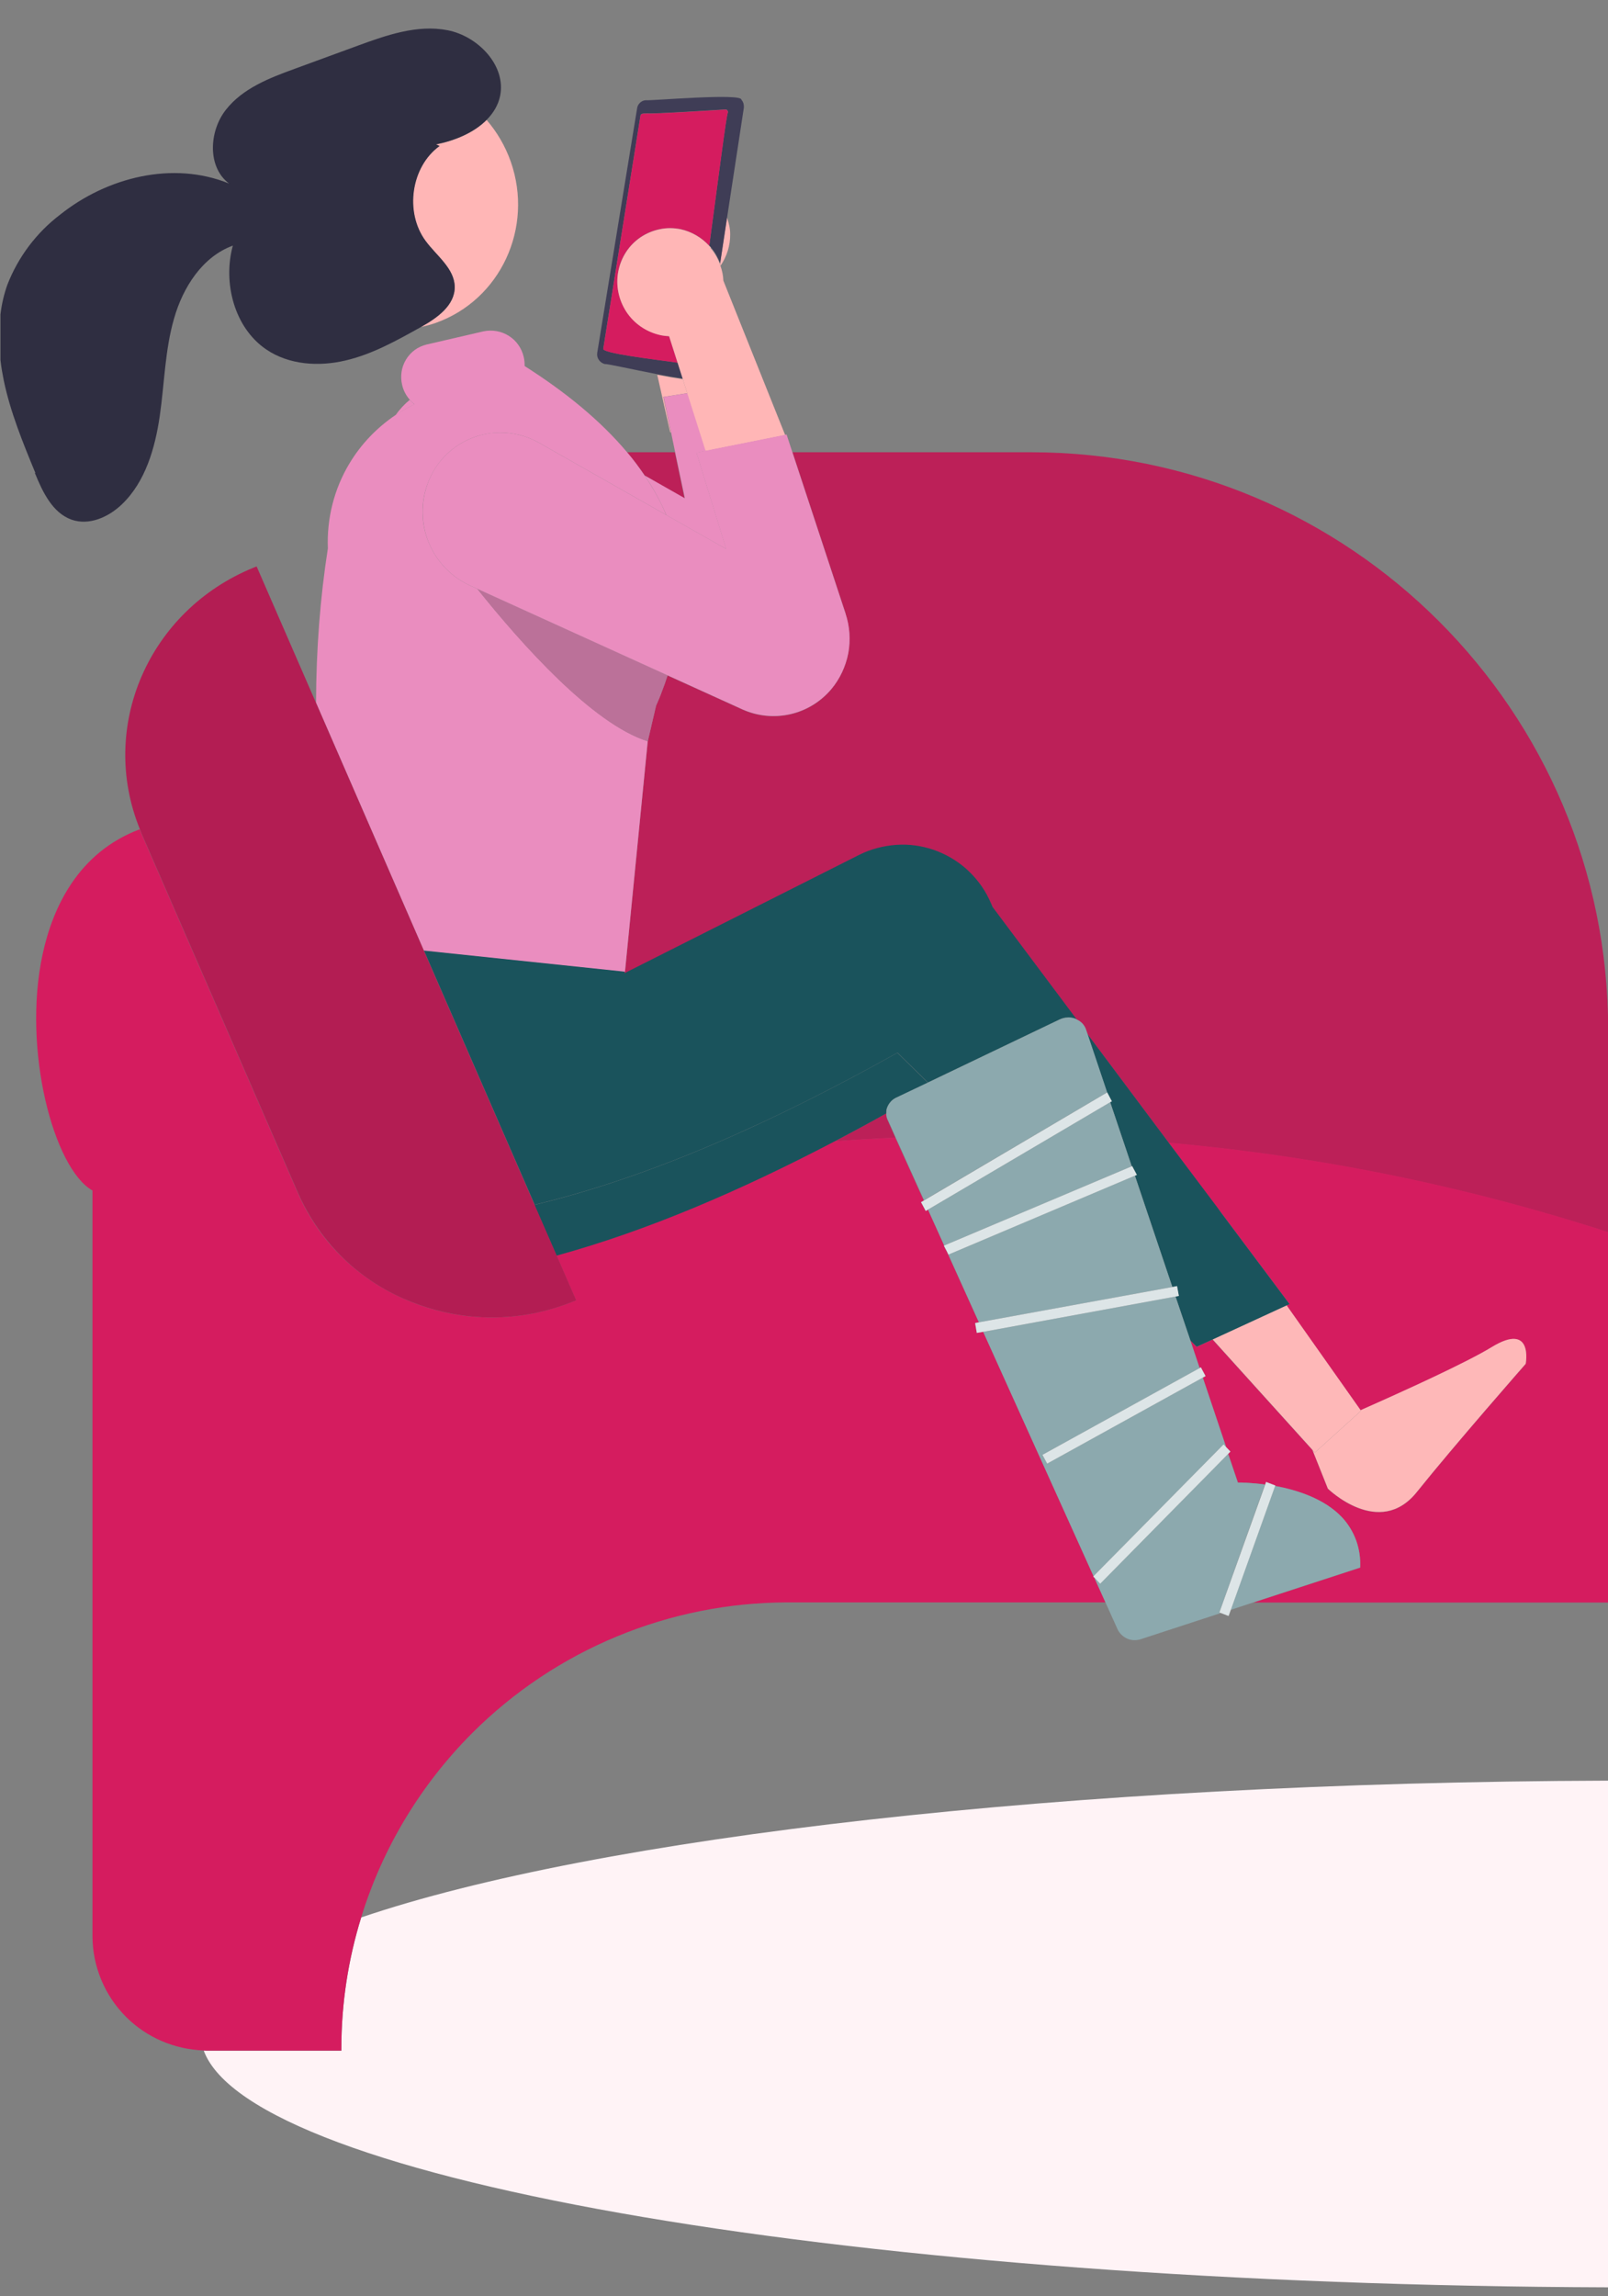<svg width="117" height="167" viewBox="0 0 117 167" fill="none" xmlns="http://www.w3.org/2000/svg">
<rect x="0" y="0" width="117" height="167" fill="#808080" stroke="none"/>
<g clip-path="url(#clip0_6985_10341)">
<path d="M24.838 148.969V149.145H15.099C15.011 149.145 14.912 149.145 14.823 149.134C18.32 158.641 62.57 166.176 117 166.352V129.503C77.503 129.624 43.378 133.634 26.283 139.451C25.334 142.513 24.838 145.719 24.838 148.98V148.969Z" fill="#FFF3F6"/>
<path d="M64.478 81.065C64.478 81.065 64.489 80.999 64.489 80.966C63.221 81.671 61.963 82.354 60.706 83.015C62.195 82.894 63.673 82.817 65.151 82.739L64.611 81.528C64.533 81.384 64.5 81.23 64.478 81.076V81.065Z" fill="#BC2058"/>
<path d="M49.809 36.24L49.103 32.891H45.629C46.092 33.453 46.522 34.014 46.919 34.598L49.809 36.24Z" fill="#BC2058"/>
<path d="M61.522 44.634C61.831 45.559 61.897 46.551 61.721 47.52C61.533 48.479 61.114 49.382 60.485 50.131C59.713 51.045 58.676 51.684 57.507 51.949C56.349 52.213 55.125 52.103 54.033 51.607L48.574 49.129C48.452 49.492 48.331 49.856 48.188 50.219C48.044 50.583 47.901 50.957 47.735 51.332L47.129 53.932L45.474 70.688H45.441V70.82L62.559 62.194C63.386 61.786 64.29 61.544 65.217 61.489C66.143 61.434 67.07 61.555 67.941 61.852C68.812 62.15 69.618 62.624 70.312 63.24C71.007 63.857 71.57 64.596 71.967 65.433C72.055 65.62 72.143 65.807 72.221 66.006L78.364 74.213C78.496 74.279 78.629 74.356 78.739 74.477C78.86 74.609 78.96 74.763 79.015 74.94L79.103 75.193L85.037 83.125C95.89 84.083 106.61 86.275 117.011 89.624V74.891C117.011 51.695 98.207 32.891 75.011 32.891H57.662L61.533 44.634H61.522Z" fill="#BC2058"/>
<path d="M24.838 149.145V148.969C24.838 145.708 25.334 142.502 26.283 139.439C27.827 134.427 30.584 129.822 34.356 126.044C40.445 119.963 48.695 116.548 57.309 116.537H80.437L79.621 114.73L79.544 114.653L79.566 114.631L71.537 96.851L71.073 96.939L70.941 96.223L71.217 96.168L68.889 91.023L68.669 90.593H68.702L67.522 87.971L67.356 88.071L67.014 87.432L67.213 87.311L65.139 82.728C63.661 82.805 62.173 82.882 60.695 83.003C53.867 86.572 47.117 89.481 40.489 91.298L41.911 94.57L41.713 94.647C39.827 95.418 37.809 95.815 35.779 95.815C33.805 95.815 31.842 95.441 30 94.713C28.158 93.997 26.47 92.929 25.037 91.574C23.603 90.208 22.467 88.577 21.672 86.76L10.29 60.629C10.246 60.519 10.213 60.42 10.169 60.31C5.691 61.995 3.838 65.983 3.099 69.409C1.61 76.327 3.904 84.986 6.728 86.583V140.783C6.728 142.998 7.61 145.124 9.176 146.688C10.676 148.186 12.695 149.046 14.812 149.123C14.9 149.123 15 149.134 15.088 149.134H24.827L24.838 149.145Z" fill="#D51C5F"/>
<path d="M88.643 87.906L88.864 88.214L93.827 94.846L93.618 94.945L99 102.568C102.287 101.114 106.71 99.109 108.529 97.986C111.596 96.102 111.011 99.197 111.011 99.197C111.011 99.197 105.827 105.102 103.092 108.517C100.357 111.932 96.618 108.275 96.618 108.275L95.493 105.455L88.224 97.424L87.077 97.953L86.614 97.49L87.287 99.495L87.375 99.451L87.717 100.09L87.518 100.2L89.217 105.256L89.526 105.576L89.371 105.73L90.077 107.823H90.21C90.21 107.823 90.993 107.823 92.052 107.966L92.118 107.79L92.79 108.043V108.076C94.379 108.374 96.375 109.013 97.654 110.368C98.107 110.853 98.46 111.425 98.68 112.053C98.912 112.681 99 113.342 98.967 114.014L91.202 116.548H117V89.602C106.61 86.242 95.89 84.061 85.026 83.103L88.632 87.928L88.643 87.906Z" fill="#D51C5F"/>
<path d="M52.434 19.318C52.886 18.646 53.14 17.853 53.129 17.027C53.129 16.608 53.029 16.212 52.897 15.826L52.39 19.175C52.39 19.175 52.423 19.274 52.434 19.318Z" fill="#FFB6B6"/>
<path d="M50.007 28.594L49.687 27.58C49.158 27.503 48.507 27.393 47.823 27.261L48.761 31.436H48.805L48.264 28.869L50.007 28.594Z" fill="#FFB6B6"/>
<path d="M95.669 105.642L95.493 105.444L96.618 108.264C96.618 108.264 100.357 111.921 103.092 108.506C105.827 105.091 111.011 99.186 111.011 99.186C111.011 99.186 111.596 96.102 108.529 97.975C106.71 99.087 102.287 101.103 99 102.557L99.033 102.601L95.669 105.642Z" fill="#FEB8B8"/>
<path d="M88.644 87.905L88.864 88.214L88.644 87.905Z" fill="#FEB8B8"/>
<path d="M95.493 105.443L95.669 105.641L99.033 102.601L99 102.557L93.618 94.934L88.235 97.412L95.493 105.443Z" fill="#FEB8B8"/>
<path d="M29.813 29.079C29.427 29.399 29.074 29.773 28.787 30.192C29.228 29.905 29.68 29.63 30.155 29.41C30.033 29.31 29.923 29.2 29.813 29.079Z" fill="#EA8DBF"/>
<path d="M46.919 34.598C47.537 35.512 48.066 36.47 48.485 37.462L52.842 39.929L50.68 32.923L51.364 32.791L50.029 28.594L48.287 28.869L48.827 31.447L49.125 32.89L49.831 36.239L46.941 34.598H46.919Z" fill="#EA8DBF"/>
<path d="M64.533 80.591C64.588 80.426 64.688 80.272 64.798 80.14C64.919 80.007 65.063 79.897 65.217 79.831L67.511 78.74L65.294 76.57C56.339 81.561 47.504 85.56 38.879 87.631L40.489 91.321C47.118 89.503 53.868 86.595 60.695 83.026C61.952 82.365 63.221 81.682 64.478 80.977C64.478 80.856 64.478 80.723 64.522 80.613L64.533 80.591Z" fill="#1A535C"/>
<path d="M80.559 79.445L80.901 80.095L80.779 80.162L82.346 84.821L82.379 84.81L82.721 85.449L82.577 85.504L85.301 93.601L85.643 93.535L85.776 94.251L85.533 94.295L86.614 97.49L87.077 97.942L88.235 97.413L93.618 94.934L93.827 94.846L88.864 88.214L88.643 87.906L85.026 83.092L79.092 75.16L80.548 79.457L80.559 79.445Z" fill="#1A535C"/>
<path d="M38.89 87.619C47.515 85.548 56.36 81.549 65.305 76.559L67.522 78.729L77.096 74.146C77.283 74.058 77.493 74.003 77.691 74.003C77.901 74.003 78.099 74.036 78.298 74.124C78.32 74.124 78.342 74.157 78.364 74.168L72.221 65.961C72.143 65.763 72.055 65.576 71.967 65.388C71.57 64.551 70.996 63.813 70.312 63.196C69.618 62.579 68.812 62.116 67.941 61.808C67.07 61.511 66.143 61.378 65.217 61.444C64.29 61.511 63.386 61.742 62.559 62.15L45.441 70.775V70.643L30.838 69.112L38.89 87.586V87.619Z" fill="#1A535C"/>
<path d="M31.721 10.505L31.974 10.627C29.901 12.114 29.404 15.441 30.96 17.534C31.765 18.613 33.066 19.528 33.077 20.872C33.099 22.227 31.809 23.13 30.64 23.78C30.982 23.703 31.335 23.615 31.677 23.494C36.408 21.83 38.857 16.564 37.158 11.739C36.75 10.594 36.154 9.591 35.404 8.721C34.478 9.668 33.055 10.241 31.71 10.516L31.721 10.505Z" fill="#FFB6B6"/>
<path d="M49.302 26.369C47.581 26.127 43.721 25.686 43.897 25.345L46.599 8.423C46.621 8.181 46.974 8.28 47.118 8.236C47.052 8.324 52.765 7.961 52.765 7.961C52.776 7.961 52.787 7.961 52.809 7.961C52.864 7.961 52.908 7.994 52.93 8.038C52.963 8.082 52.974 8.137 52.963 8.181C52.853 8.269 52.246 13.161 51.607 17.864C51.64 17.909 51.684 17.942 51.717 17.975C52.015 18.327 52.236 18.724 52.401 19.142L52.908 15.793L54.121 7.851C54.133 7.74 54.121 7.641 54.099 7.531C54.066 7.432 54.022 7.333 53.945 7.256C54.033 6.749 47.261 7.344 47.008 7.289C46.842 7.289 46.699 7.355 46.577 7.465C46.456 7.575 46.379 7.718 46.357 7.873L43.456 25.653C43.423 25.84 43.467 26.027 43.577 26.182C43.688 26.336 43.853 26.446 44.03 26.479C44.151 26.446 46.059 26.876 47.824 27.217C48.496 27.349 49.158 27.46 49.688 27.537L49.302 26.325V26.369Z" fill="#3F3D56"/>
<path d="M48.055 24.364C47.041 24.144 46.147 23.538 45.574 22.667C45 21.797 44.791 20.739 44.989 19.726C45.077 19.23 45.265 18.746 45.551 18.327C45.827 17.897 46.191 17.534 46.61 17.247C47.029 16.961 47.504 16.763 48.011 16.663C48.507 16.564 49.026 16.564 49.522 16.663C50.327 16.84 51.055 17.269 51.607 17.875C52.246 13.171 52.864 8.28 52.963 8.192C52.963 8.137 52.963 8.093 52.93 8.049C52.897 8.005 52.853 7.983 52.809 7.972C52.798 7.972 52.787 7.972 52.765 7.972C52.765 7.972 47.051 8.335 47.118 8.247C46.974 8.291 46.621 8.192 46.599 8.434L43.897 25.355C43.721 25.686 47.581 26.137 49.301 26.38L48.684 24.452C48.474 24.452 48.265 24.419 48.055 24.375V24.364Z" fill="#D51C5F"/>
<path d="M30.838 69.133L45.441 70.665H45.474L47.128 53.92L47.735 51.32C47.901 50.946 48.055 50.582 48.187 50.208C48.331 49.855 48.452 49.492 48.573 49.117C48.452 49.48 48.331 49.844 48.187 50.197C48.044 50.56 47.901 50.935 47.735 51.309L47.128 53.909C43.147 52.653 37.996 46.903 34.731 42.827L34.268 42.617C32.878 42.001 31.787 40.877 31.202 39.478C30.617 38.079 30.595 36.503 31.147 35.093C31.412 34.388 31.82 33.749 32.338 33.198C32.856 32.659 33.485 32.218 34.18 31.921C34.875 31.623 35.614 31.469 36.375 31.458C37.125 31.458 37.875 31.601 38.57 31.887C38.757 31.965 38.945 32.053 39.132 32.152L48.474 37.451C48.066 36.459 47.526 35.512 46.908 34.587C46.511 34.003 46.092 33.43 45.617 32.879C43.698 30.599 41.173 28.527 38.173 26.622C38.173 26.401 38.161 26.181 38.106 25.961C37.963 25.333 37.577 24.771 37.026 24.43C36.474 24.077 35.812 23.967 35.173 24.099L31.037 25.057C30.728 25.134 30.43 25.267 30.176 25.454C29.923 25.641 29.702 25.884 29.537 26.159C29.371 26.434 29.261 26.743 29.217 27.051C29.173 27.371 29.184 27.69 29.261 27.999C29.349 28.395 29.548 28.77 29.812 29.067C29.912 29.189 30.022 29.299 30.154 29.398C29.68 29.629 29.217 29.894 28.787 30.18C27.43 31.094 26.283 32.284 25.434 33.694C24.309 35.556 23.768 37.715 23.856 39.885C23.294 43.488 23.007 47.222 22.996 51.111L30.838 69.123V69.133Z" fill="#EA8DBF"/>
<path d="M47.129 53.91L47.735 51.31C47.901 50.935 48.055 50.572 48.187 50.197C48.331 49.844 48.452 49.481 48.574 49.117L34.732 42.827C37.985 46.903 43.136 52.665 47.129 53.91Z" fill="#EA8DBF"/>
<path opacity="0.2" d="M47.129 53.91L47.735 51.31C47.901 50.935 48.055 50.572 48.187 50.197C48.331 49.844 48.452 49.481 48.574 49.117L34.732 42.827C37.985 46.903 43.136 52.665 47.129 53.91Z" fill="black"/>
<path d="M51.717 17.996C51.717 17.996 51.64 17.919 51.607 17.886C51.055 17.28 50.327 16.851 49.522 16.674C49.026 16.575 48.507 16.564 48.011 16.674C47.515 16.773 47.04 16.972 46.61 17.258C46.191 17.544 45.827 17.908 45.551 18.338C45.276 18.767 45.088 19.241 44.989 19.737C44.79 20.761 45.011 21.808 45.574 22.678C46.147 23.548 47.04 24.154 48.055 24.375C48.265 24.419 48.474 24.441 48.684 24.452L49.301 26.38L49.688 27.591L50.007 28.605L51.342 32.802L57.132 31.645L52.632 20.409C52.621 20.045 52.544 19.682 52.423 19.34C52.412 19.296 52.401 19.241 52.379 19.197C52.224 18.778 51.993 18.371 51.695 18.029L51.717 17.996Z" fill="#FFB6B6"/>
<path d="M51.353 32.78L50.669 32.912L52.831 39.919L48.474 37.451L39.132 32.152C38.945 32.053 38.757 31.965 38.57 31.888C37.875 31.601 37.125 31.458 36.375 31.458C35.625 31.458 34.875 31.623 34.18 31.921C33.485 32.218 32.868 32.648 32.338 33.199C31.82 33.738 31.412 34.388 31.147 35.093C30.607 36.514 30.629 38.079 31.202 39.478C31.787 40.877 32.879 42.001 34.268 42.617L34.732 42.827L48.574 49.117L54.033 51.596C55.125 52.081 56.338 52.202 57.507 51.937C58.665 51.673 59.713 51.034 60.485 50.12C61.114 49.37 61.533 48.467 61.721 47.509C61.897 46.55 61.831 45.559 61.522 44.623L57.651 32.879L57.232 31.601L57.143 31.623L51.353 32.78Z" fill="#EA8DBF"/>
<path d="M2.537 34.4C3.099 35.777 3.816 37.297 5.206 37.793C6.485 38.245 7.908 37.606 8.879 36.669C10.577 35.039 11.283 32.604 11.625 30.247C11.967 27.889 12 25.466 12.662 23.174C13.313 20.883 14.735 18.669 16.941 17.864C16.202 20.575 17.052 23.835 19.368 25.411C21.033 26.545 23.206 26.677 25.147 26.215C27.088 25.763 28.853 24.772 30.596 23.802C30.618 23.802 30.64 23.78 30.651 23.769C31.809 23.119 33.099 22.205 33.088 20.861C33.066 19.517 31.765 18.603 30.971 17.523C29.427 15.43 29.912 12.114 31.985 10.616L31.732 10.495C33.077 10.23 34.489 9.657 35.427 8.699C35.89 8.225 36.243 7.663 36.386 6.991C36.849 4.766 34.776 2.629 32.57 2.199C30.364 1.77 28.136 2.552 26.029 3.323C24.508 3.885 22.985 4.436 21.463 4.997C19.61 5.669 17.669 6.419 16.445 7.972C15.21 9.525 15.066 12.147 16.666 13.348C12.585 11.684 7.787 12.885 4.368 15.617C2.647 16.928 1.324 18.691 0.541 20.696C0.287 21.401 0.121 22.128 0.033 22.866V26.182C0.088 26.689 0.177 27.184 0.276 27.68C0.761 29.993 1.666 32.197 2.57 34.389L2.537 34.4Z" fill="#2F2E41"/>
<path d="M89.559 117.077L91.202 116.537L98.967 114.003C99 113.342 98.9 112.67 98.68 112.042C98.448 111.414 98.106 110.842 97.654 110.357C96.375 108.991 94.379 108.363 92.779 108.065L89.559 117.066V117.077Z" fill="#8CA9AE"/>
<path d="M80.052 115.182L79.621 114.742L80.438 116.548L81.342 118.553C81.507 118.851 81.761 119.071 82.059 119.192C82.368 119.313 82.698 119.313 83.007 119.214L88.809 117.319L88.71 117.286L92.04 107.966C90.971 107.823 90.21 107.823 90.198 107.823H90.066L89.36 105.741L80.029 115.204L80.052 115.182Z" fill="#8CA9AE"/>
<path d="M85.302 93.601L82.577 85.504L69.011 91.243L68.901 91.023L71.228 96.168L85.302 93.601Z" fill="#8CA9AE"/>
<path d="M82.346 84.821L80.779 80.161L67.522 87.972L68.702 90.582L82.346 84.821Z" fill="#8CA9AE"/>
<path d="M77.691 74.003C77.482 74.003 77.283 74.058 77.096 74.146L67.522 78.729L65.228 79.82C65.062 79.897 64.919 79.996 64.809 80.128C64.688 80.26 64.599 80.415 64.544 80.58C64.5 80.701 64.5 80.822 64.5 80.944C64.5 80.977 64.489 81.01 64.489 81.043C64.5 81.197 64.544 81.362 64.621 81.494L65.162 82.706L67.235 87.289L80.559 79.445L79.114 75.138L79.026 74.885C78.971 74.708 78.871 74.554 78.75 74.422C78.64 74.312 78.518 74.224 78.375 74.157C78.353 74.146 78.331 74.124 78.309 74.113C78.121 74.025 77.912 73.992 77.702 73.992L77.691 74.003Z" fill="#8CA9AE"/>
<path d="M85.533 94.295L71.537 96.862L79.566 114.631L89.029 105.047L89.217 105.245L87.518 100.189L76.191 106.446L75.849 105.807L87.287 99.495L86.614 97.49L85.533 94.295Z" fill="#8CA9AE"/>
<path d="M85.533 94.295L85.776 94.251L85.643 93.535L85.301 93.601L71.228 96.168L70.952 96.223L71.073 96.939L71.537 96.862L85.533 94.295Z" fill="#DDE5E7"/>
<path d="M75.85 105.807L76.192 106.446L87.519 100.189L87.717 100.078L87.375 99.439L87.287 99.495L75.85 105.807Z" fill="#DDE5E7"/>
<path d="M82.577 85.505L82.721 85.45L82.379 84.811L82.346 84.822L68.702 90.583L68.68 90.605L68.901 91.024L69.011 91.244L82.577 85.505Z" fill="#DDE5E7"/>
<path d="M80.779 80.161L80.901 80.095L80.559 79.445L80.548 79.456L67.224 87.311L67.015 87.432L67.357 88.071L67.522 87.972L80.779 80.161Z" fill="#DDE5E7"/>
<path d="M79.566 114.631L79.544 114.664L79.621 114.73L80.052 115.182L89.382 105.719L89.526 105.565L89.217 105.245L89.029 105.047L79.566 114.631Z" fill="#DDE5E7"/>
<path d="M88.721 117.275L88.82 117.308L89.394 117.529L89.559 117.077L92.779 108.077L92.791 108.033L92.118 107.779L92.063 107.956L88.721 117.275Z" fill="#DDE5E7"/>
<path d="M21.684 86.76C22.478 88.566 23.625 90.208 25.048 91.574C26.481 92.94 28.169 94.008 30.011 94.713C31.853 95.44 33.816 95.815 35.79 95.815C37.82 95.815 39.838 95.418 41.724 94.647L41.923 94.57L40.5 91.298L38.889 87.608L30.838 69.134L22.996 51.122L18.673 41.196L18.474 41.273C10.798 44.391 7.147 52.873 10.18 60.309C10.224 60.42 10.257 60.519 10.301 60.629L21.684 86.76Z" fill="#B31D53"/>
</g>
<defs>
<clipPath id="clip0_6985_10341">
<rect width="117" height="166.359" fill="white"/>
</clipPath>
</defs>
</svg>
